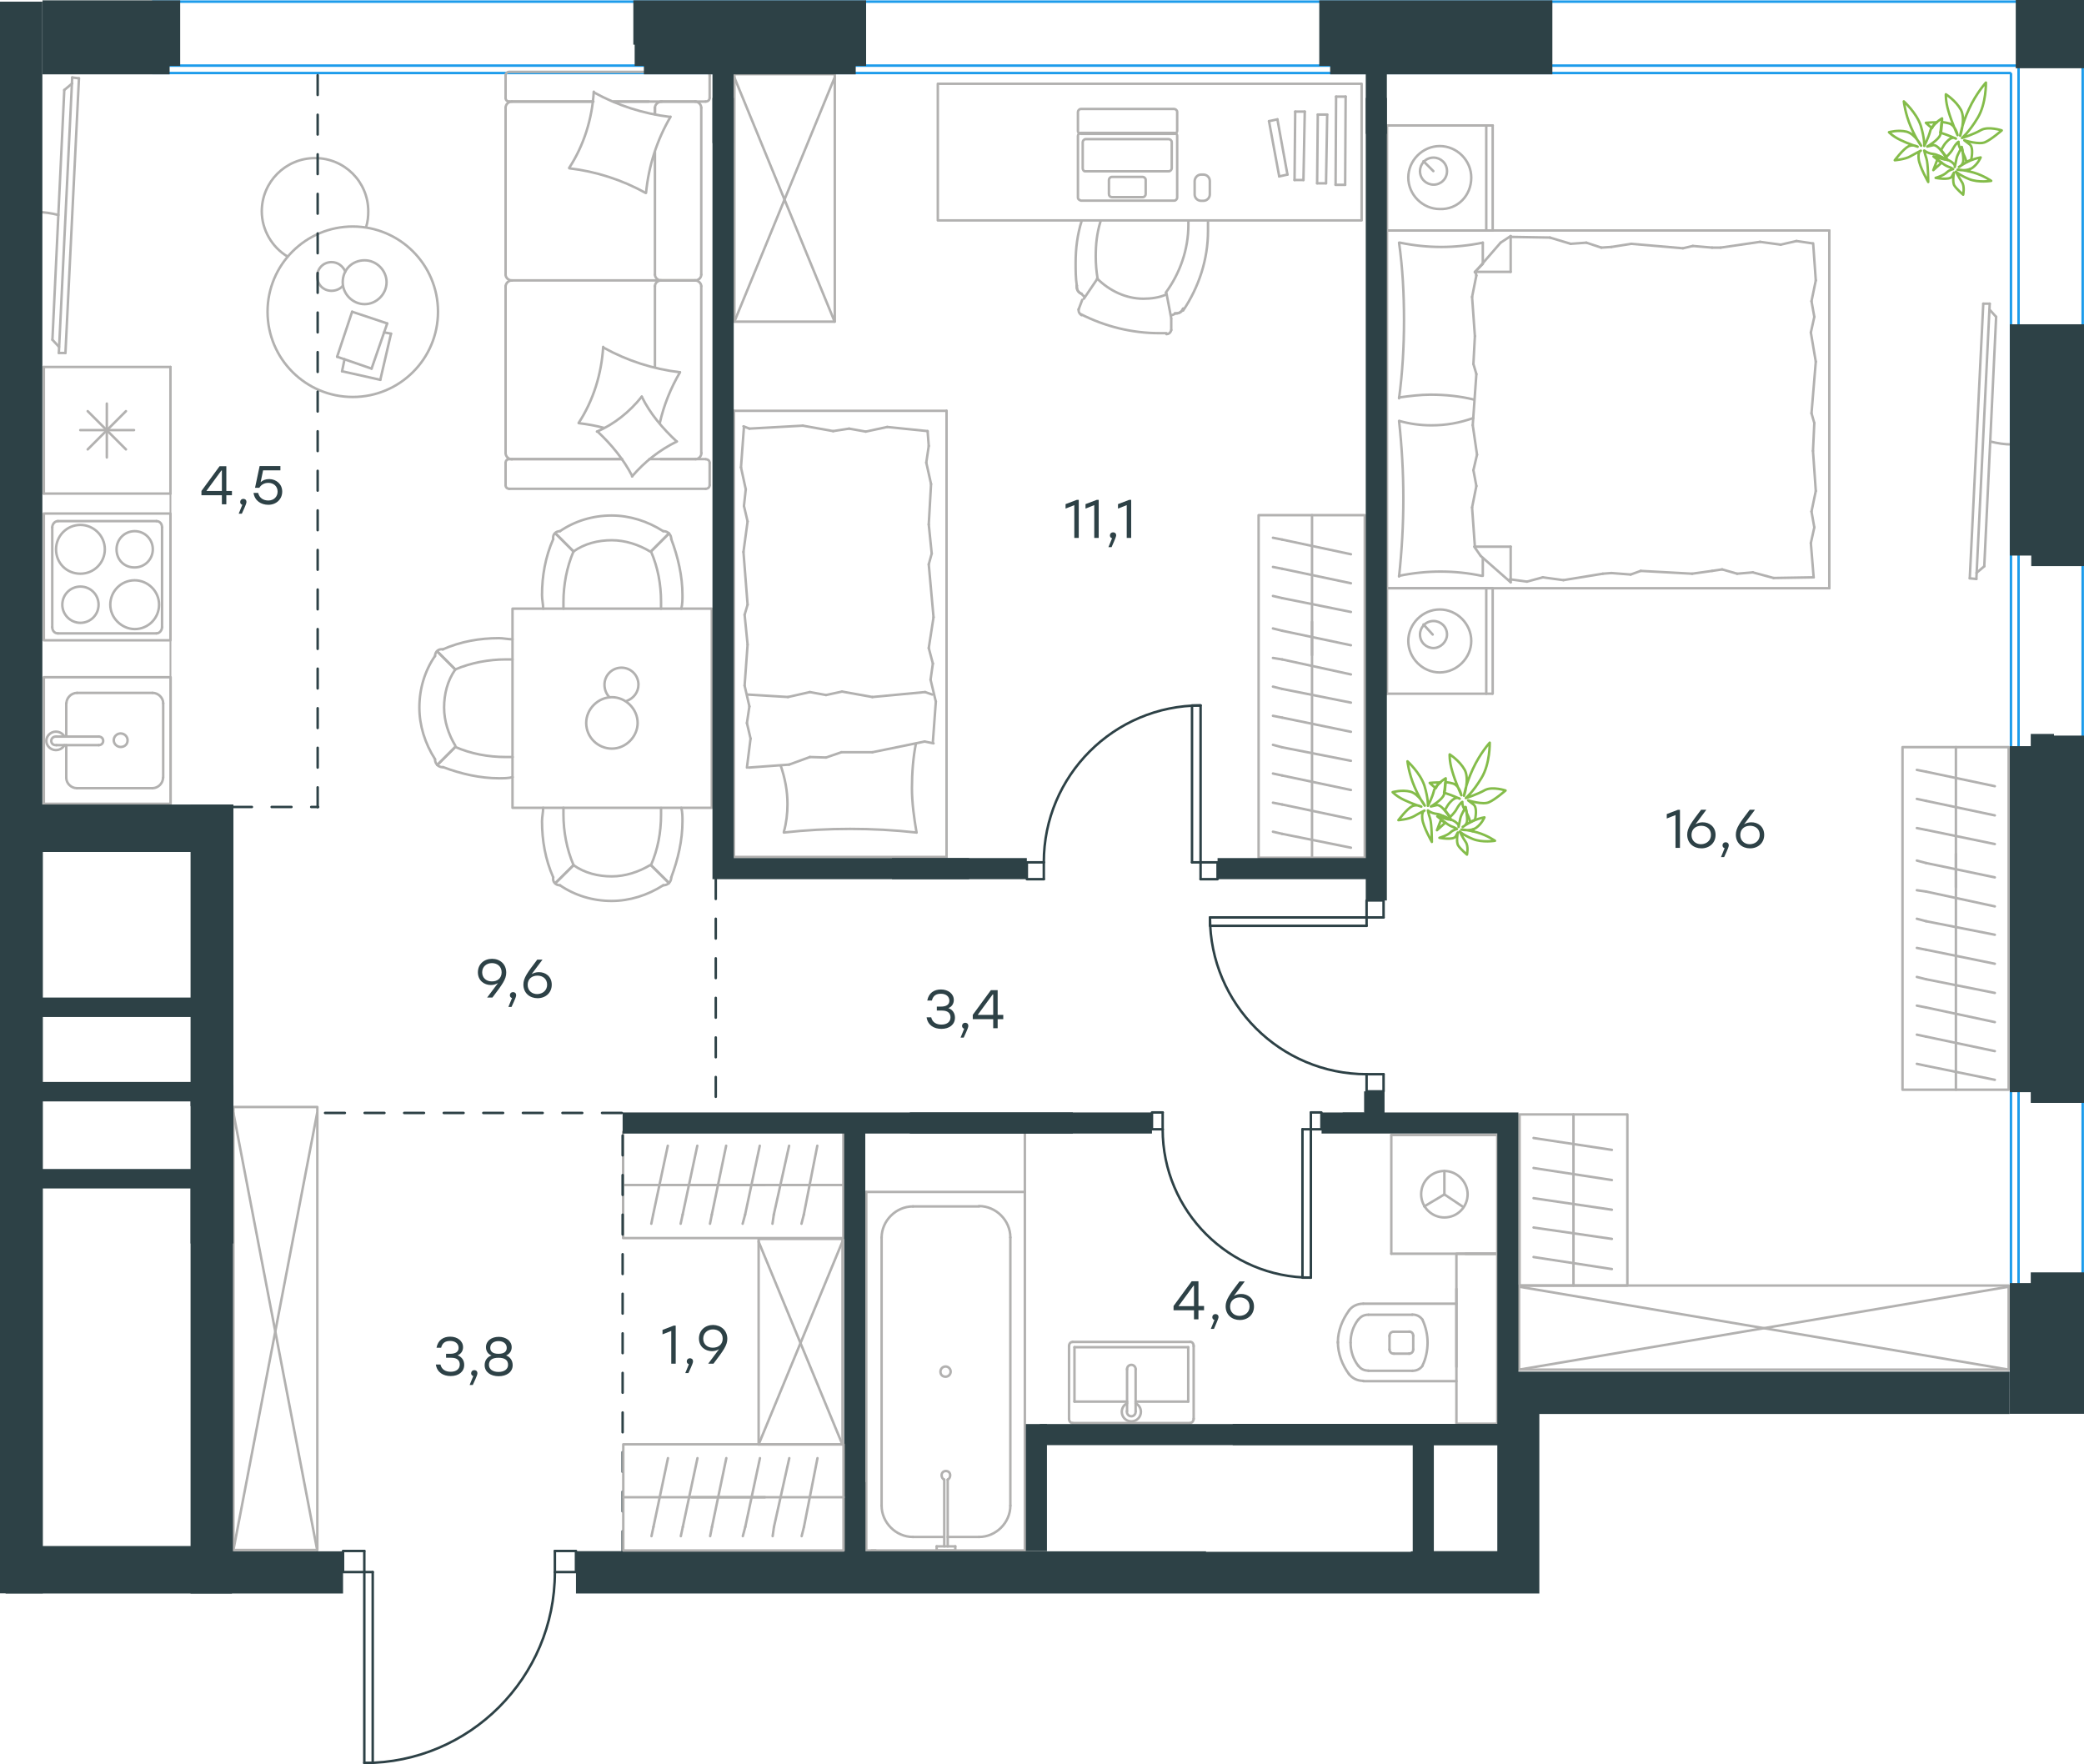 <?xml version="1.0" encoding="utf-8"?>
<!-- Generator: Adobe Illustrator 26.5.0, SVG Export Plug-In . SVG Version: 6.00 Build 0)  -->
<svg version="1.1" id="Слой_1" xmlns="http://www.w3.org/2000/svg" xmlns:xlink="http://www.w3.org/1999/xlink" x="0px" y="0px"
	 viewBox="0 0 1264.2 1070.1" style="enable-background:new 0 0 1264.2 1070.1;" xml:space="preserve">
<style type="text/css">
	.st0{fill:none;stroke:#B2B1B0;stroke-width:1.5;stroke-linecap:round;stroke-linejoin:round;stroke-miterlimit:22.926;}
	.st1{fill:none;stroke:#1D9CEB;stroke-width:1.5;stroke-linecap:round;stroke-linejoin:round;stroke-miterlimit:22.926;}
	.st2{fill:none;stroke:#B2B1B0;stroke-width:1.102;stroke-linecap:round;stroke-linejoin:round;stroke-miterlimit:22.926;}
	.st3{fill:none;stroke:#2D4146;stroke-width:1.5;stroke-linecap:round;stroke-linejoin:round;stroke-miterlimit:10;}
	
		.st4{fill:none;stroke:#2D4146;stroke-width:1.5;stroke-linecap:round;stroke-linejoin:round;stroke-miterlimit:10;stroke-dasharray:12;}
	.st5{fill:#2D4146;}
	.st6{fill:none;stroke:#84BC4A;stroke-width:1.5;stroke-linecap:round;stroke-linejoin:round;stroke-miterlimit:22.926;}
	.st7{enable-background:new    ;}
</style>
<g>
	<g>
		<line class="st0" x1="883.5" y1="829.1" x2="883.5" y2="781.8"/>
		<g>
			<line class="st0" x1="827" y1="837.8" x2="883.5" y2="837.8"/>
			<line class="st0" x1="856.8" y1="797.5" x2="830.1" y2="797.5"/>
			<line class="st0" x1="830.1" y1="831.5" x2="856.8" y2="831.5"/>
			<line class="st0" x1="855.2" y1="807.8" x2="845.5" y2="807.8"/>
			<line class="st0" x1="845.5" y1="821.1" x2="855.2" y2="821.1"/>
			<line class="st0" x1="857.3" y1="818.5" x2="857.3" y2="810.3"/>
			<line class="st0" x1="883.5" y1="790.8" x2="827" y2="790.8"/>
			<line class="st0" x1="842.9" y1="810.3" x2="842.9" y2="818.5"/>
			<path class="st0" d="M818.3,795c-4.1,5.7-6.7,12.3-6.7,19c0,0,0,0,0,0.5"/>
			<path class="st0" d="M857.3,810.3c0-1.5-1-2.6-2.6-2.6"/>
			<path class="st0" d="M862.9,800.5c-1.5-2.1-3.6-3.1-6.2-3.1"/>
			<path class="st0" d="M845.5,807.8c-1.5,0-2.6,1-2.6,2.6"/>
			<path class="st0" d="M823.9,800.5c-3.1,4.1-4.6,8.7-4.6,13.9"/>
			<path class="st0" d="M842.9,818.5c0,1.5,1,2.6,2.6,2.6"/>
			<path class="st0" d="M854.7,821.1c1.5,0,2.6-1,2.6-2.6"/>
			<path class="st0" d="M856.8,831.5c2.6,0,4.6-1,6.2-3.1"/>
			<path class="st0" d="M862.9,828.3c2.1-4.1,3.1-9.3,3.1-13.9c0-4.6-1-9.3-3.1-13.9"/>
			<path class="st0" d="M823.9,828.3c1.5,2.1,3.6,3.1,6.2,3.1"/>
			<path class="st0" d="M811.6,814L811.6,814c0,7.2,2.6,13.9,6.7,19.5"/>
			<path class="st0" d="M827,790.8c-3.6,0-6.7,1.5-8.7,4.1"/>
			<path class="st0" d="M818.3,833.5c2.1,2.6,5.1,4.1,8.7,4.1"/>
			<path class="st0" d="M819.3,814.5L819.3,814.5c0,5.1,1.5,9.8,4.6,13.9"/>
			<path class="st0" d="M830.1,797.5c-2.6,0-4.6,1-6.2,3.1"/>
		</g>
		<rect x="883.5" y="760.5" class="st0" width="24.8" height="103.1"/>
	</g>
	<g>
		<line class="st0" x1="908.3" y1="688.5" x2="844" y2="688.5"/>
		<g>
			<line class="st0" x1="844" y1="760.5" x2="844" y2="688.5"/>
			<line class="st0" x1="889" y1="760.5" x2="908.3" y2="760.5"/>
			<line class="st0" x1="844" y1="760.5" x2="908.3" y2="760.5"/>
			<line class="st0" x1="876.2" y1="724.5" x2="887.7" y2="732.2"/>
			<line class="st0" x1="876.2" y1="724.5" x2="876.2" y2="710.3"/>
			<line class="st0" x1="876.2" y1="724.5" x2="864" y2="731.8"/>
			<path class="st0" d="M876.2,710.3c-7.8,0-14.1,6.3-14.1,14.1s6.4,14.1,14.1,14.1c7.8,0,14.1-6.3,14.1-14.1
				C890.3,717,884,710.3,876.2,710.3z"/>
			<line class="st0" x1="908.3" y1="760.5" x2="908.3" y2="688.5"/>
		</g>
	</g>
	<g>
		<line class="st0" x1="720.8" y1="817.2" x2="720.8" y2="850.2"/>
		<line class="st0" x1="720.8" y1="850.2" x2="688.9" y2="850.2"/>
		<line class="st0" x1="683.7" y1="850.2" x2="651.8" y2="850.2"/>
		<line class="st0" x1="651.8" y1="817.2" x2="720.8" y2="817.2"/>
		<line class="st0" x1="651.8" y1="850.2" x2="651.8" y2="817.2"/>
		<line class="st0" x1="650.7" y1="863.2" x2="721.9" y2="863.2"/>
		<line class="st0" x1="648.5" y1="816.5" x2="648.5" y2="860.6"/>
		<line class="st0" x1="721.9" y1="814" x2="650.7" y2="814"/>
		<line class="st0" x1="724.1" y1="860.6" x2="724.1" y2="816.5"/>
		<path class="st0" d="M724.1,816.5c0-1.5-0.9-2.6-2.2-2.6"/>
		<path class="st0" d="M650.7,814c-1.3,0-2.2,1-2.2,2.6"/>
		<path class="st0" d="M648.5,860.6c0,1.5,0.9,2.6,2.2,2.6"/>
		<path class="st0" d="M721.9,863.2c0.9,0,2.2-1,2.2-2.6"/>
		<line class="st0" x1="683.7" y1="830.5" x2="683.7" y2="856"/>
		<line class="st0" x1="688.9" y1="856" x2="688.9" y2="830.5"/>
		<path class="st0" d="M683.7,830.5L683.7,830.5c0-1.5,1.2-2.6,2.6-2.6c1.5,0,2.6,1.2,2.6,2.6l0,0"/>
		<path class="st0" d="M688.9,851.2c2,1,3.2,3,3.2,5.2c0,3.2-2.6,5.8-5.8,5.8s-5.8-2.6-5.8-5.8c0-2.2,1.2-4.2,3.2-5.2"/>
		<path class="st0" d="M688.9,856c0,0.1,0,0.3,0,0.4c0,1.5-1.2,2.7-2.6,2.7c-1.5,0-2.7-1.2-2.7-2.7c0-0.1,0-0.3,0-0.4"/>
	</g>
</g>
<line class="st1" x1="92.6" y1="1" x2="1262.8" y2="1"/>
<line class="st1" x1="92.6" y1="39.8" x2="1223.9" y2="39.8"/>
<line class="st1" x1="92.6" y1="44.3" x2="1219.4" y2="44.3"/>
<line class="st1" x1="1263.4" y1="0.8" x2="1263.4" y2="842.1"/>
<line class="st1" x1="1219.9" y1="44.8" x2="1219.9" y2="842.1"/>
<line class="st1" x1="1224.5" y1="40.2" x2="1224.5" y2="842.1"/>
<g>
	<line class="st0" x1="841.4" y1="139.8" x2="841.4" y2="76.1"/>
	<line class="st0" x1="905.5" y1="76.1" x2="905.5" y2="139.8"/>
	<line class="st0" x1="905.5" y1="139.8" x2="841.4" y2="139.8"/>
	<line class="st0" x1="841.4" y1="76.1" x2="905.5" y2="76.1"/>
	<line class="st0" x1="869.5" y1="103.8" x2="863.5" y2="97.8"/>
	<line class="st0" x1="901.6" y1="76.1" x2="901.6" y2="139.8"/>
	<path class="st0" d="M892.5,107.7c0-10.4-8.7-19.1-19.1-19.1s-19.1,8.7-19.1,19.1s8.7,19.1,19.1,19.1
		C884.3,127.2,892.5,118.6,892.5,107.7z"/>
	<path class="st0" d="M877.8,103.8c0-4.8-3.9-8.2-8.2-8.2c-4.8,0-8.2,3.9-8.2,8.2c0,4.8,3.9,8.2,8.2,8.2
		C873.9,112.1,877.8,108.6,877.8,103.8z"/>
	<line class="st0" x1="841.4" y1="356.8" x2="841.4" y2="139.8"/>
	<line class="st0" x1="899.5" y1="338.4" x2="899.5" y2="349.3"/>
	<line class="st0" x1="894.7" y1="164.9" x2="916.4" y2="164.9"/>
	<line class="st0" x1="899.5" y1="160.1" x2="894.7" y2="164.9"/>
	<line class="st0" x1="1109.7" y1="356.8" x2="841.4" y2="356.8"/>
	<line class="st0" x1="916.4" y1="143.2" x2="916.4" y2="164.9"/>
	<line class="st0" x1="841.4" y1="139.8" x2="1109.7" y2="139.8"/>
	<line class="st0" x1="916.4" y1="353.2" x2="898.2" y2="337.2"/>
	<line class="st0" x1="898.2" y1="337.2" x2="894.3" y2="331.6"/>
	<line class="st0" x1="899.5" y1="147.2" x2="899.5" y2="159.8"/>
	<line class="st0" x1="894.7" y1="331.6" x2="916.4" y2="331.6"/>
	<line class="st0" x1="894.7" y1="165.2" x2="910.3" y2="147.2"/>
	<line class="st0" x1="910.3" y1="147.2" x2="916.4" y2="143.2"/>
	<line class="st0" x1="916.4" y1="353.2" x2="916.4" y2="331.6"/>
	<line class="st0" x1="1100.6" y1="256.6" x2="1099.8" y2="273.5"/>
	<line class="st0" x1="1098.5" y1="201.7" x2="1101.5" y2="219.4"/>
	<line class="st0" x1="1098.9" y1="182.7" x2="1100.6" y2="192.2"/>
	<line class="st0" x1="1100.6" y1="192.2" x2="1098.5" y2="201.7"/>
	<line class="st0" x1="1098.9" y1="250.7" x2="1100.6" y2="256.6"/>
	<line class="st0" x1="1101.5" y1="219.4" x2="1098.9" y2="250.7"/>
	<line class="st0" x1="1099.9" y1="147.6" x2="1101.5" y2="170.1"/>
	<line class="st0" x1="1101.5" y1="170.1" x2="1098.9" y2="182.7"/>
	<line class="st0" x1="1098.5" y1="329.4" x2="1100.2" y2="350.2"/>
	<line class="st0" x1="1098.9" y1="310.3" x2="1100.6" y2="319.9"/>
	<line class="st0" x1="1100.6" y1="319.9" x2="1098.5" y2="329.4"/>
	<line class="st0" x1="1099.8" y1="273.5" x2="1101.5" y2="297.8"/>
	<line class="st0" x1="1101.5" y1="297.8" x2="1098.9" y2="310.3"/>
	<line class="st0" x1="1109.7" y1="356.8" x2="1109.7" y2="139.8"/>
	<path class="st0" d="M848.7,255.3c1.7,15.6,2.6,31.2,2.6,47.2c0,15.6-0.9,31.6-2.6,47.2"/>
	<path class="st0" d="M893.7,253.6c-8.7,3-16.3,4.4-25.5,4.4c-6.5,0-13-0.9-19.1-2.6"/>
	<path class="st0" d="M848.7,349.3c8.2-1.7,16.9-2.6,25.1-2.6c8.7,0,16.9,0.9,25.1,2.6"/>
	<path class="st0" d="M848.7,241.1c6.5-0.9,13-1.7,19.1-1.7c9.1,0,17.8,0.9,26.4,3"/>
	<line class="st0" x1="971.4" y1="150.2" x2="977.5" y2="149.8"/>
	<line class="st0" x1="952.8" y1="147.9" x2="962.3" y2="147.2"/>
	<line class="st0" x1="962.3" y1="147.2" x2="971.4" y2="150.2"/>
	<line class="st0" x1="916.4" y1="143.7" x2="940.2" y2="144.1"/>
	<line class="st0" x1="940.2" y1="144.1" x2="952.8" y2="147.9"/>
	<line class="st0" x1="1026.9" y1="149.2" x2="1038.6" y2="150.2"/>
	<line class="st0" x1="977.5" y1="149.8" x2="989.6" y2="147.9"/>
	<line class="st0" x1="1020.9" y1="150.6" x2="1026.9" y2="149.2"/>
	<line class="st0" x1="989.6" y1="147.9" x2="1020.9" y2="150.6"/>
	<line class="st0" x1="1038.6" y1="150.2" x2="1043.8" y2="150.2"/>
	<line class="st0" x1="1080.2" y1="148.4" x2="1089.8" y2="146.2"/>
	<line class="st0" x1="1089.8" y1="146.2" x2="1099.3" y2="147.6"/>
	<line class="st0" x1="1043.8" y1="150.2" x2="1067.7" y2="146.7"/>
	<line class="st0" x1="1067.7" y1="146.7" x2="1080.2" y2="148.4"/>
	<line class="st0" x1="1044.7" y1="345.4" x2="1038.6" y2="346.3"/>
	<line class="st0" x1="1063.3" y1="347.2" x2="1053.8" y2="348"/>
	<line class="st0" x1="1053.8" y1="348" x2="1044.7" y2="345.4"/>
	<line class="st0" x1="1100.2" y1="350.2" x2="1075.9" y2="350.6"/>
	<line class="st0" x1="1075.9" y1="350.6" x2="1063.3" y2="347.2"/>
	<line class="st0" x1="989.2" y1="348.5" x2="977.5" y2="347.6"/>
	<line class="st0" x1="1038.6" y1="346.3" x2="1026.5" y2="348"/>
	<line class="st0" x1="995.3" y1="346.3" x2="989.2" y2="348.5"/>
	<line class="st0" x1="1026.5" y1="348" x2="995.3" y2="346.3"/>
	<line class="st0" x1="977.5" y1="347.6" x2="972.3" y2="348"/>
	<line class="st0" x1="916.8" y1="351.5" x2="915.9" y2="351.5"/>
	<line class="st0" x1="935.9" y1="350.2" x2="926.3" y2="352.8"/>
	<line class="st0" x1="926.3" y1="352.8" x2="916.8" y2="351.5"/>
	<line class="st0" x1="972.3" y1="348" x2="948.4" y2="351.9"/>
	<line class="st0" x1="948.4" y1="351.9" x2="935.9" y2="350.2"/>
	<path class="st0" d="M848.7,147.2c2.2,15.6,3,31.2,3,47.2c0,15.6-0.9,31.6-3,47.2"/>
	<path class="st0" d="M899.5,147.2c-8.2,1.7-16.9,2.6-25.1,2.6c-8.7,0-16.9-0.9-25.1-2.6"/>
	<line class="st0" x1="893.8" y1="220.8" x2="894.7" y2="203.9"/>
	<line class="st0" x1="896" y1="275.8" x2="893.4" y2="257.9"/>
	<line class="st0" x1="895.6" y1="294.8" x2="893.8" y2="285.2"/>
	<line class="st0" x1="893.8" y1="285.2" x2="896" y2="275.8"/>
	<line class="st0" x1="895.6" y1="226.9" x2="893.8" y2="220.8"/>
	<line class="st0" x1="893.4" y1="257.9" x2="895.6" y2="226.9"/>
	<line class="st0" x1="894.7" y1="331.6" x2="893" y2="307.8"/>
	<line class="st0" x1="893" y1="307.8" x2="895.6" y2="294.8"/>
	<line class="st0" x1="895.6" y1="167.1" x2="895.1" y2="164.9"/>
	<line class="st0" x1="894.7" y1="203.9" x2="893" y2="180.1"/>
	<line class="st0" x1="893" y1="180.1" x2="895.6" y2="167.1"/>
	<line class="st0" x1="841.4" y1="420.8" x2="841.4" y2="356.8"/>
	<line class="st0" x1="905.5" y1="356.8" x2="905.5" y2="420.8"/>
	<line class="st0" x1="905.1" y1="420.8" x2="841.4" y2="420.8"/>
	<line class="st0" x1="841.4" y1="356.8" x2="905.1" y2="356.8"/>
	<line class="st0" x1="869.1" y1="384.9" x2="863.5" y2="378.8"/>
	<line class="st0" x1="901.6" y1="356.8" x2="901.6" y2="420.8"/>
	<path class="st0" d="M892.5,388.8c0-10.4-8.7-19.1-19.1-19.1s-19.1,8.7-19.1,19.1s8.7,19.1,19.1,19.1
		C883.8,407.8,892.5,399.1,892.5,388.8z"/>
	<path class="st0" d="M877.8,384.9c0-4.8-3.9-8.2-8.2-8.2c-4.8,0-8.2,3.9-8.2,8.2c0,4.8,3.9,8.2,8.2,8.2
		C873.9,393.1,877.8,389.2,877.8,384.9z"/>
</g>
<g>
	<line class="st0" x1="529.2" y1="422.8" x2="510.8" y2="419.5"/>
	<line class="st0" x1="501.1" y1="421.6" x2="491.3" y2="419.8"/>
	<line class="st0" x1="510.8" y1="419.5" x2="501.1" y2="421.6"/>
	<line class="st0" x1="565.5" y1="421.3" x2="561.2" y2="419.8"/>
	<line class="st0" x1="561.2" y1="419.8" x2="529.2" y2="422.8"/>
	<line class="st0" x1="478" y1="422.8" x2="453.5" y2="421.3"/>
	<line class="st0" x1="491.3" y1="419.8" x2="478" y2="422.8"/>
	<line class="st0" x1="453.5" y1="391" x2="451.7" y2="372.9"/>
	<line class="st0" x1="451" y1="334.8" x2="453.5" y2="316.3"/>
	<line class="st0" x1="451.3" y1="306.9" x2="452.4" y2="296.8"/>
	<line class="st0" x1="453.5" y1="316.3" x2="451.3" y2="306.9"/>
	<line class="st0" x1="451.7" y1="372.9" x2="453.5" y2="366.8"/>
	<line class="st0" x1="453.5" y1="366.8" x2="451" y2="334.8"/>
	<line class="st0" x1="449.5" y1="283.5" x2="451.3" y2="259"/>
	<line class="st0" x1="452.4" y1="296.8" x2="449.5" y2="283.5"/>
	<line class="st0" x1="453.1" y1="438.6" x2="454.6" y2="428.5"/>
	<line class="st0" x1="451.7" y1="415.9" x2="453.5" y2="391"/>
	<line class="st0" x1="454.6" y1="428.5" x2="451.7" y2="415.9"/>
	<line class="st0" x1="563.4" y1="318.1" x2="565.2" y2="335.8"/>
	<line class="st0" x1="566.3" y1="374.4" x2="563.4" y2="393.1"/>
	<line class="st0" x1="565.9" y1="402.5" x2="564.5" y2="412.3"/>
	<line class="st0" x1="563.4" y1="393.1" x2="565.9" y2="402.5"/>
	<line class="st0" x1="565.2" y1="335.8" x2="563.4" y2="342.3"/>
	<line class="st0" x1="563.4" y1="342.3" x2="566.3" y2="374.4"/>
	<line class="st0" x1="567.7" y1="425.6" x2="565.9" y2="450.1"/>
	<line class="st0" x1="564.5" y1="412.3" x2="567.7" y2="425.6"/>
	<line class="st0" x1="563.4" y1="270.5" x2="561.9" y2="280.6"/>
	<line class="st0" x1="562.7" y1="261.5" x2="563.4" y2="270.5"/>
	<line class="st0" x1="564.8" y1="293.6" x2="563.4" y2="318.1"/>
	<line class="st0" x1="561.9" y1="280.6" x2="564.8" y2="293.6"/>
	<line class="st0" x1="445.2" y1="249.2" x2="574.2" y2="249.2"/>
	<polyline class="st0" points="445.2,249.2 445.2,519.8 574.2,519.8 574.2,249.2 	"/>
	<line class="st0" x1="487" y1="258.2" x2="505.4" y2="261.5"/>
	<line class="st0" x1="515.1" y1="260" x2="525.2" y2="261.8"/>
	<line class="st0" x1="505.4" y1="261.5" x2="515.1" y2="260"/>
	<line class="st0" x1="451" y1="258.6" x2="454.6" y2="260"/>
	<line class="st0" x1="454.6" y1="260" x2="487" y2="258.2"/>
	<line class="st0" x1="538.2" y1="259" x2="562.7" y2="261.5"/>
	<line class="st0" x1="525.2" y1="261.8" x2="538.2" y2="259"/>
	<line class="st0" x1="453.1" y1="465.6" x2="455.3" y2="448"/>
	<line class="st0" x1="455.3" y1="448" x2="453.1" y2="438.6"/>
	<line class="st0" x1="529.2" y1="456.3" x2="510.4" y2="456.3"/>
	<line class="st0" x1="501.1" y1="459.5" x2="491.3" y2="459.2"/>
	<line class="st0" x1="510.4" y1="456.3" x2="501.1" y2="459.5"/>
	<line class="st0" x1="566.3" y1="450.9" x2="560.9" y2="449.8"/>
	<line class="st0" x1="560.9" y1="449.8" x2="529.2" y2="456.3"/>
	<line class="st0" x1="478.7" y1="463.8" x2="454.2" y2="465.6"/>
	<line class="st0" x1="491.3" y1="459.2" x2="478.7" y2="463.8"/>
	<line class="st0" x1="574.2" y1="455.9" x2="574.2" y2="519.8"/>
	<path class="st0" d="M475.5,505c13.3-1.5,26.6-2.2,40.2-2.2c13.3,0,26.9,0.7,40.2,2.2"/>
	<path class="st0" d="M473.6,464.4c2.6,7.7,4.1,15.3,4.1,23.4c0,5.7-0.7,11.5-2.2,16.8"/>
	<path class="st0" d="M556,505c-1.5-8.8-2.8-18.1-2.8-26.9c0-9.3,0.8-19.2,2.4-26.9"/>
</g>
<g>
	<line class="st0" x1="397.3" y1="92.2" x2="397.3" y2="166.6"/>
	<line class="st0" x1="306.7" y1="294.3" x2="306.7" y2="280.8"/>
	<line class="st0" x1="306.7" y1="274.8" x2="306.7" y2="173.6"/>
	<line class="st0" x1="372.2" y1="61.6" x2="393.5" y2="61.6"/>
	<line class="st0" x1="310.5" y1="61.6" x2="359.9" y2="61.6"/>
	<line class="st0" x1="310.5" y1="278.5" x2="377.3" y2="278.5"/>
	<line class="st0" x1="400.7" y1="170.1" x2="422" y2="170.1"/>
	<line class="st0" x1="397.3" y1="173.6" x2="397.3" y2="222.8"/>
	<line class="st0" x1="430.5" y1="45.8" x2="430.5" y2="59.4"/>
	<line class="st0" x1="422" y1="170.1" x2="400.7" y2="170.1"/>
	<line class="st0" x1="425.4" y1="274.8" x2="425.4" y2="173.6"/>
	<line class="st0" x1="377.3" y1="278.5" x2="308.9" y2="278.5"/>
	<line class="st0" x1="306.7" y1="166.6" x2="306.7" y2="65.4"/>
	<line class="st0" x1="306.7" y1="59.4" x2="306.7" y2="45.8"/>
	<line class="st0" x1="397.3" y1="65.4" x2="397.3" y2="69.2"/>
	<line class="st0" x1="428" y1="61.6" x2="372.2" y2="61.6"/>
	<line class="st0" x1="397.3" y1="65.4" x2="397.3" y2="69.2"/>
	<line class="st0" x1="422" y1="61.6" x2="400.7" y2="61.6"/>
	<line class="st0" x1="422" y1="170.1" x2="400.7" y2="170.1"/>
	<line class="st0" x1="425.4" y1="166.6" x2="425.4" y2="65.4"/>
	<line class="st0" x1="359.9" y1="61.6" x2="308.9" y2="61.6"/>
	<line class="st0" x1="428" y1="296.5" x2="308.9" y2="296.5"/>
	<line class="st0" x1="430.5" y1="280.8" x2="430.5" y2="294.3"/>
	<line class="st0" x1="393.9" y1="278.5" x2="428" y2="278.5"/>
	<line class="st0" x1="400.7" y1="170.1" x2="310.5" y2="170.1"/>
	<line class="st0" x1="400.7" y1="278.5" x2="422" y2="278.5"/>
	<path class="st0" d="M428,61.6c1.8,0,2.5-1.3,2.5-2.2"/>
	<path class="st0" d="M308.9,278.5c-1.6,0-2.2,1.3-2.2,2.2"/>
	<path class="st0" d="M430.5,280.8c0-1.6-1.3-2.2-2.2-2.2"/>
	<path class="st0" d="M397.3,166.6c0,1.7,1.6,3.5,3.8,3.5"/>
	<path class="st0" d="M422,278.5c1.7,0,3.5-1.6,3.5-3.8"/>
	<path class="st0" d="M425.4,65.4c0-1.9-1.6-3.8-3.8-3.8"/>
	<path class="st0" d="M306.7,166.6c0,1.7,1.6,3.5,3.8,3.5"/>
	<path class="st0" d="M421.6,170.1c1.9,0,3.8-1.4,3.8-3.5"/>
	<path class="st0" d="M310.5,170.1c-1.9,0-3.8,1.6-3.8,3.8"/>
	<path class="st0" d="M430.5,45.8c0-1.6-1.3-2.2-2.2-2.2H308.9c-1.6,0-2.2,1.3-2.2,2.2"/>
	<path class="st0" d="M425.4,173.6c0-1.7-1.6-3.5-3.8-3.5"/>
	<path class="st0" d="M306.7,294.3c0,1.6,1.3,2.2,2.2,2.2"/>
	<path class="st0" d="M310.5,61.6c-1.9,0-3.8,1.6-3.8,3.8"/>
	<path class="st0" d="M306.7,59.4c0,1.6,1.3,2.2,2.2,2.2"/>
	<path class="st0" d="M306.7,274.8c0,1.9,1.6,3.8,3.8,3.8"/>
	<path class="st0" d="M401.5,61.6c-2.1,0-4.2,1.6-4.2,3.8"/>
	<path class="st0" d="M401.1,170.1c-1.9,0-3.8,1.4-3.8,3.5"/>
	<path class="st0" d="M428,296.5c1.8,0,2.5-1.3,2.5-2.2"/>
	<path class="st0" d="M391.6,117c-14.2-7.9-30.1-13-46.2-14.9"/>
	<path class="st0" d="M383.6,288.9c-5.4-10.4-12.7-19.3-21.2-27.2"/>
	<path class="st0" d="M362.1,261.8c10.4-4.4,19.9-12,27.2-21.2"/>
	<path class="st0" d="M345.3,101.8c8.9-13.6,13.9-29.7,14.9-46.2"/>
	<path class="st0" d="M366.2,210.9c14.2,7.9,30.1,13,46.2,14.9"/>
	<path class="st0" d="M412.5,225.8c-5.7,9.8-9.8,19.9-12.3,31"/>
	<path class="st0" d="M351,256.6c8.9-13.6,13.9-29.7,14.9-46.2"/>
	<path class="st0" d="M360.2,56c14.2,7.9,30.1,13,46.2,14.9"/>
	<path class="st0" d="M406.8,70.8c-8.2,13.9-13.3,29.7-14.9,46.2"/>
	<path class="st0" d="M389.3,240.6c5.1,10.4,12.7,19.3,21.2,27.2"/>
	<path class="st0" d="M366.2,259.5c-4.7-1.3-10.1-2.2-14.9-2.8"/>
	<path class="st0" d="M410.6,267.8c-10.4,5.1-19.6,12.3-27.2,21.2"/>
</g>
<g>
	<line class="st0" x1="572" y1="932.3" x2="553.8" y2="932.3"/>
	<line class="st0" x1="593.9" y1="932.3" x2="574.9" y2="932.3"/>
	<line class="st0" x1="534.8" y1="913.3" x2="534.8" y2="750.6"/>
	<line class="st0" x1="553.8" y1="731.8" x2="593.9" y2="731.8"/>
	<line class="st0" x1="621.7" y1="723" x2="621.7" y2="940.5"/>
	<line class="st0" x1="525.5" y1="723" x2="621.7" y2="723"/>
	<line class="st0" x1="612.9" y1="750.6" x2="612.9" y2="913.3"/>
	<line class="st0" x1="525.5" y1="940.5" x2="525.5" y2="723"/>
	<line class="st0" x1="621.7" y1="940.5" x2="525.5" y2="940.5"/>
	<path class="st0" d="M553.8,731.8c-10.3,0-19,8.7-19,19"/>
	<path class="st0" d="M593.9,932.3c10.3,0,19-8.7,19-19"/>
	<path class="st0" d="M612.9,750.6c0-10.3-8.7-19-19-19"/>
	<path class="st0" d="M534.8,913.3c0,10.3,8.7,19,19,19"/>
	<line class="st0" x1="531.2" y1="940.5" x2="528.6" y2="940.5"/>
	<line class="st0" x1="572.8" y1="938" x2="572.8" y2="897.5"/>
	<line class="st0" x1="574.9" y1="897.5" x2="574.9" y2="938"/>
	<line class="st0" x1="579.5" y1="940.5" x2="568.2" y2="940.5"/>
	<line class="st0" x1="568.2" y1="940.5" x2="568.2" y2="938"/>
	<line class="st0" x1="568.2" y1="938" x2="579.5" y2="938"/>
	<line class="st0" x1="579.5" y1="938" x2="579.5" y2="940.5"/>
	<path class="st0" d="M574.9,897.5c1-0.5,1.5-1.5,1.5-2.6c0-1.5-1-2.6-2.6-2.6c-1.5,0-2.6,1-2.6,2.6c0,1,0.5,2.1,1.5,2.6"/>
	<path class="st0" d="M573.6,835.1c1.7,0,3.1-1.4,3.1-3.1s-1.4-3.1-3.1-3.1s-3.1,1.4-3.1,3.1C570.5,834,571.9,835.1,573.6,835.1z"/>
</g>
<line class="st0" x1="621.7" y1="723" x2="621.7" y2="687.8"/>
<g>
	<rect x="141.6" y="671.5" class="st0" width="50.9" height="268.7"/>
	<line class="st0" x1="141.6" y1="940.2" x2="192.4" y2="675.1"/>
	<line class="st0" x1="141.6" y1="675.1" x2="192.4" y2="940.2"/>
</g>
<g>
	<line class="st0" x1="378.2" y1="718.8" x2="463.9" y2="718.8"/>
	<line class="st0" x1="430.7" y1="742.3" x2="431.8" y2="736.8"/>
	<line class="st0" x1="431.8" y1="736.8" x2="440.5" y2="695"/>
	<line class="st0" x1="412.9" y1="742.3" x2="414.1" y2="736.8"/>
	<line class="st0" x1="414.1" y1="736.8" x2="423" y2="695"/>
	<line class="st0" x1="395.1" y1="742.3" x2="396.2" y2="736.8"/>
	<line class="st0" x1="396.2" y1="736.8" x2="405.1" y2="695"/>
	<rect x="378" y="686.6" class="st0" width="133.6" height="64.4"/>
	<line class="st0" x1="419.6" y1="718.8" x2="511.5" y2="718.8"/>
	<line class="st0" x1="486.2" y1="742.3" x2="487.6" y2="736.8"/>
	<line class="st0" x1="487.6" y1="736.8" x2="495.8" y2="695"/>
	<line class="st0" x1="468.6" y1="742.3" x2="469.4" y2="736.8"/>
	<line class="st0" x1="469.4" y1="736.8" x2="478.7" y2="695"/>
	<line class="st0" x1="452" y1="736.8" x2="460.9" y2="695"/>
	<line class="st0" x1="450.5" y1="742.3" x2="452" y2="736.8"/>
</g>
<g>
	<rect x="460.2" y="751.5" class="st0" width="50.9" height="124.7"/>
	<line class="st0" x1="460.2" y1="876.2" x2="511" y2="753.2"/>
	<line class="st0" x1="460.2" y1="753.2" x2="511" y2="876.2"/>
</g>
<g>
	<rect x="921.5" y="779.8" class="st0" width="297" height="51"/>
	<line class="st0" x1="921.5" y1="830.8" x2="1218.5" y2="780.5"/>
	<line class="st0" x1="921.5" y1="780.5" x2="1218.5" y2="830.8"/>
</g>
<g>
	<rect x="921.8" y="676" class="st0" width="65.4" height="103.8"/>
	<line class="st0" x1="954.5" y1="779.8" x2="954.5" y2="676"/>
	<line class="st0" x1="977.8" y1="697.5" x2="930.3" y2="690.3"/>
	<line class="st0" x1="977.8" y1="715.8" x2="930.3" y2="708.5"/>
	<line class="st0" x1="977.8" y1="733.8" x2="930.3" y2="726.8"/>
	<line class="st0" x1="977.8" y1="751.5" x2="930.3" y2="744.6"/>
	<line class="st0" x1="977.8" y1="769.8" x2="930.3" y2="762.5"/>
</g>
<g>
	<line class="st0" x1="1186.5" y1="453.2" x2="1186.5" y2="538.2"/>
	<line class="st0" x1="1162.8" y1="502.3" x2="1168.4" y2="503.4"/>
	<line class="st0" x1="1168.4" y1="503.4" x2="1210.1" y2="512"/>
	<line class="st0" x1="1162.8" y1="484.6" x2="1168.4" y2="485.8"/>
	<line class="st0" x1="1168.4" y1="485.8" x2="1210.1" y2="494.6"/>
	<line class="st0" x1="1162.8" y1="467" x2="1168.4" y2="468.1"/>
	<line class="st0" x1="1168.4" y1="468.1" x2="1210.1" y2="476.9"/>
	<rect x="1154.1" y="453.2" class="st0" width="64.4" height="207.8"/>
	<line class="st0" x1="1186.5" y1="518" x2="1186.5" y2="661"/>
	<line class="st0" x1="1162.8" y1="645.3" x2="1168.4" y2="646.5"/>
	<line class="st0" x1="1168.4" y1="646.5" x2="1210.1" y2="655"/>
	<line class="st0" x1="1162.8" y1="627.6" x2="1168.4" y2="628.8"/>
	<line class="st0" x1="1168.4" y1="628.8" x2="1210.1" y2="637.6"/>
	<line class="st0" x1="1162.8" y1="610" x2="1168.4" y2="611.1"/>
	<line class="st0" x1="1168.4" y1="611.1" x2="1210.1" y2="620"/>
	<line class="st0" x1="1162.8" y1="592.6" x2="1168.4" y2="594"/>
	<line class="st0" x1="1168.4" y1="594" x2="1210.1" y2="602.3"/>
	<line class="st0" x1="1162.8" y1="575" x2="1168.4" y2="576.1"/>
	<line class="st0" x1="1168.4" y1="576.1" x2="1210.1" y2="584.6"/>
	<line class="st0" x1="1162.8" y1="557.3" x2="1168.4" y2="558.8"/>
	<line class="st0" x1="1168.4" y1="558.8" x2="1210.1" y2="567"/>
	<line class="st0" x1="1162.8" y1="540" x2="1168.4" y2="540.8"/>
	<line class="st0" x1="1168.4" y1="540.8" x2="1210.1" y2="549.8"/>
	<line class="st0" x1="1168.4" y1="523.5" x2="1210.1" y2="532.2"/>
	<line class="st0" x1="1162.8" y1="522" x2="1168.4" y2="523.5"/>
</g>
<g>
	<path class="st0" d="M1207.3,267.8c4.4,1.1,8.8,1.8,13.2,1.8"/>
	<line class="st0" x1="1198.9" y1="351.2" x2="1207" y2="184.2"/>
	<line class="st0" x1="1203.1" y1="184.2" x2="1194.9" y2="350.8"/>
	<line class="st0" x1="1194.9" y1="350.8" x2="1198.9" y2="351.2"/>
	<line class="st0" x1="1210.9" y1="192.2" x2="1203.7" y2="343.5"/>
	<line class="st0" x1="1207" y1="187.9" x2="1210.9" y2="192.2"/>
	<line class="st0" x1="1203.7" y1="343.5" x2="1199" y2="347.5"/>
	<line class="st0" x1="1203.1" y1="184.2" x2="1207" y2="184.2"/>
</g>
<g>
	<rect x="568.9" y="50.8" class="st0" width="257.1" height="82.9"/>
	<line class="st0" x1="710.5" y1="200.2" x2="710.5" y2="193.4"/>
	<line class="st0" x1="656.5" y1="181.9" x2="654.3" y2="187.7"/>
	<line class="st0" x1="665.8" y1="168.9" x2="657.5" y2="181.2"/>
	<line class="st0" x1="707.6" y1="177.9" x2="710.5" y2="193.1"/>
	<path class="st0" d="M665.8,168.9c-0.7-4.3-1.1-8.7-1.1-13.3c0-7.6,0.7-14.1,2.9-21.3"/>
	<path class="st0" d="M732.8,134.7v5.4c0,17-5.4,33.9-15.1,48.3"/>
	<path class="st0" d="M720.9,134.2v2.2c0,14.8-5,29.2-13.7,41.1"/>
	<path class="st0" d="M707.3,178.7c-4,1.8-9,2.5-13.7,2.5c-10.4,0-20.5-4.7-28.1-12.3"/>
	<path class="st0" d="M653.2,173.2c-0.7-4.7-0.7-9-0.7-13.7c0-9,1.1-17.3,3.6-25.3"/>
	<path class="st0" d="M712.3,190.6c-0.7,0.4-1.1,0.4-1.8,0.7"/>
	<path class="st0" d="M707.6,202.1h-4.3c-16.6,0-32.8-4-47.6-11.5"/>
	<path class="st0" d="M656.1,191.2c-1.1-0.7-1.8-1.8-1.8-2.9v-0.7"/>
	<path class="st0" d="M710.5,200.2c-0.4,1.8-1.8,2.5-2.9,2.5"/>
	<path class="st0" d="M657.9,180.1c-0.7-0.7-1.1-1.1-1.8-1.8"/>
	<path class="st0" d="M717.7,187.2c-0.7,1.8-2.2,2.9-4.3,2.9h-0.7"/>
	<path class="st0" d="M656.1,178.2c-1.8-0.7-2.9-2.2-2.9-4.3v-0.7"/>
	<path class="st0" d="M656.1,178.2c-1.8-0.7-2.9-2.2-2.9-4.3v-0.7"/>
	<path class="st0" d="M717.7,187.2c-0.7,1.8-2.2,2.9-4.3,2.9h-0.7"/>
	<path class="st0" d="M653.9,79.5V67.9c0-0.7,0.7-1.8,1.8-1.8h56.6c0.7,0,1.8,0.7,1.8,1.8v11.5c0,0.7-0.7,1.8-1.8,1.8h-56.6
		C654.3,80.9,653.9,80.2,653.9,79.5z"/>
	<path class="st0" d="M656.8,102.2v-16c0-0.7,0.7-1.8,1.8-1.8H709c0.7,0,1.8,0.7,1.8,1.8v15.9c0,0.7-0.7,1.8-1.8,1.8h-50.8
		C657.5,104,656.8,102.9,656.8,102.2z"/>
	<path class="st0" d="M672.7,117.7v-8.6c0-0.7,0.7-1.8,1.8-1.8h18.7c0.7,0,1.8,0.7,1.8,1.8v8.7c0,0.7-0.7,1.8-1.8,1.8h-18.7
		C673.4,119.5,672.7,118.8,672.7,117.7z"/>
	<path class="st0" d="M653.9,119.9V82.4c0-0.7,0.7-1.8,1.8-1.8h56.6c0.7,0,1.8,0.7,1.8,1.8v37.5c0,0.7-0.7,1.8-1.8,1.8h-56.6
		C654.3,121.2,653.9,120.6,653.9,119.9z"/>
	<line class="st0" x1="776" y1="107" x2="769.8" y2="73.5"/>
	<line class="st0" x1="785.7" y1="67.7" x2="791.5" y2="67.7"/>
	<line class="st0" x1="791.5" y1="67.7" x2="790.7" y2="109.2"/>
	<line class="st0" x1="785.3" y1="109.2" x2="785.7" y2="67.7"/>
	<line class="st0" x1="781" y1="105.9" x2="776" y2="107"/>
	<line class="st0" x1="790.7" y1="109.2" x2="785.3" y2="109.2"/>
	<line class="st0" x1="774.9" y1="72.4" x2="781" y2="105.9"/>
	<line class="st0" x1="769.8" y1="73.5" x2="774.9" y2="72.4"/>
	<line class="st0" x1="799.4" y1="69.5" x2="805.1" y2="69.5"/>
	<line class="st0" x1="805.1" y1="69.5" x2="804.4" y2="111.2"/>
	<line class="st0" x1="799" y1="111.2" x2="799.4" y2="69.5"/>
	<line class="st0" x1="804.4" y1="111.2" x2="799" y2="111.2"/>
	<line class="st0" x1="810.5" y1="58.6" x2="816.3" y2="58.6"/>
	<line class="st0" x1="816.3" y1="58.6" x2="816" y2="112.1"/>
	<line class="st0" x1="810.2" y1="112.1" x2="810.5" y2="58.6"/>
	<line class="st0" x1="816" y1="112.1" x2="810.2" y2="112.1"/>
	<path class="st0" d="M728.6,105.9h1.4c2.1,0,3.9,1.7,3.9,3.9v8.1c0,2.1-1.7,3.9-3.9,3.9h-1.4c-2.1,0-3.9-1.7-3.9-3.9v-8.1
		C724.8,107.7,726.5,105.9,728.6,105.9z"/>
</g>
<g>
	<line class="st0" x1="795.9" y1="312.5" x2="795.9" y2="397.4"/>
	<line class="st0" x1="772.2" y1="361.5" x2="777.8" y2="362.8"/>
	<line class="st0" x1="777.8" y1="362.8" x2="819.5" y2="371.2"/>
	<line class="st0" x1="772.2" y1="343.9" x2="777.8" y2="345"/>
	<line class="st0" x1="777.8" y1="345" x2="819.5" y2="353.8"/>
	<line class="st0" x1="772.2" y1="326.2" x2="777.8" y2="327.3"/>
	<line class="st0" x1="777.8" y1="327.3" x2="819.5" y2="336.2"/>
	<rect x="763.5" y="312.5" class="st0" width="64.4" height="207.8"/>
	<line class="st0" x1="795.9" y1="377.2" x2="795.9" y2="520.2"/>
	<line class="st0" x1="772.2" y1="504.5" x2="777.8" y2="505.8"/>
	<line class="st0" x1="777.8" y1="505.8" x2="819.5" y2="514.2"/>
	<line class="st0" x1="772.2" y1="486.9" x2="777.8" y2="488"/>
	<line class="st0" x1="777.8" y1="488" x2="819.5" y2="496.8"/>
	<line class="st0" x1="772.2" y1="469.2" x2="777.8" y2="470.4"/>
	<line class="st0" x1="777.8" y1="470.4" x2="819.5" y2="479.2"/>
	<line class="st0" x1="772.2" y1="451.8" x2="777.8" y2="453.3"/>
	<line class="st0" x1="777.8" y1="453.3" x2="819.5" y2="461.5"/>
	<line class="st0" x1="772.2" y1="434.2" x2="777.8" y2="435.3"/>
	<line class="st0" x1="777.8" y1="435.3" x2="819.5" y2="443.9"/>
	<line class="st0" x1="772.2" y1="416.5" x2="777.8" y2="417.9"/>
	<line class="st0" x1="777.8" y1="417.9" x2="819.5" y2="426.2"/>
	<line class="st0" x1="772.2" y1="399.1" x2="777.8" y2="400"/>
	<line class="st0" x1="777.8" y1="400" x2="819.5" y2="409.1"/>
	<line class="st0" x1="777.8" y1="382.6" x2="819.5" y2="391.4"/>
	<line class="st0" x1="772.2" y1="381.2" x2="777.8" y2="382.6"/>
</g>
<g>
	<rect x="445.5" y="45" class="st0" width="60.9" height="150.1"/>
	<line class="st0" x1="445.5" y1="195.1" x2="506.3" y2="47"/>
	<line class="st0" x1="445.5" y1="47" x2="506.3" y2="195.1"/>
</g>
<g>
	<line class="st0" x1="230.7" y1="230.4" x2="207.5" y2="225.2"/>
	<line class="st0" x1="207.5" y1="225.2" x2="209" y2="217.9"/>
	<line class="st0" x1="233" y1="201.6" x2="237.2" y2="202.4"/>
	<line class="st0" x1="237.2" y1="202.4" x2="230.7" y2="230.4"/>
	<line class="st0" x1="225.4" y1="223.6" x2="204.5" y2="216.4"/>
	<line class="st0" x1="204.5" y1="216.4" x2="213.6" y2="189.1"/>
	<line class="st0" x1="213.6" y1="189.1" x2="234.9" y2="196.2"/>
	<line class="st0" x1="234.9" y1="196.2" x2="225.4" y2="223.6"/>
	<ellipse class="st0" cx="214" cy="189.1" rx="51.7" ry="51.7"/>
	<path class="st0" d="M207.9,171.2c0,7.2,6.1,13.3,13.3,13.3s13.3-6.1,13.3-13.3s-6.1-13.3-13.3-13.3
		C213.6,157.9,207.9,163.6,207.9,171.2z"/>
	<path class="st0" d="M207.9,173.4c-1.5,1.9-4.2,3-6.8,3c-4.9,0-8.7-3.8-8.7-8.7s3.8-8.7,8.7-8.7c3.8,0,6.8,2.3,8.4,5.7"/>
	<path class="st0" d="M174.4,155.6c-9.5-5.7-15.6-16.3-15.6-27.4c0-17.9,14.5-32.3,32.3-32.3c17.9,0,32.3,14.4,32.3,32.3
		c0,3.2-0.3,6.3-1.3,9.5"/>
</g>
<g>
	<path class="st0" d="M35.4,130.4c-4.4-1.1-8.8-1.8-13.2-1.8"/>
	<line class="st0" x1="43.8" y1="47" x2="35.7" y2="214.1"/>
	<line class="st0" x1="39.7" y1="214.1" x2="47.9" y2="47.5"/>
	<line class="st0" x1="47.9" y1="47.5" x2="43.8" y2="47"/>
	<line class="st0" x1="31.8" y1="206.1" x2="39" y2="54.6"/>
	<line class="st0" x1="35.8" y1="210.4" x2="31.8" y2="206.1"/>
	<line class="st0" x1="39" y1="54.6" x2="43.8" y2="50.6"/>
	<line class="st0" x1="39.7" y1="214.1" x2="35.7" y2="214.1"/>
</g>
<g>
	<line class="st0" x1="26.6" y1="222.6" x2="26.6" y2="299.4"/>
	<line class="st0" x1="64.8" y1="244.8" x2="64.8" y2="277.5"/>
	<line class="st0" x1="76.4" y1="272.6" x2="53.2" y2="249.4"/>
	<line class="st0" x1="76.4" y1="249.4" x2="53.2" y2="272.6"/>
	<line class="st0" x1="81.3" y1="260.9" x2="48.7" y2="260.9"/>
	<line class="st0" x1="26.6" y1="299.4" x2="103.4" y2="299.4"/>
	<line class="st0" x1="103.4" y1="222.6" x2="103.4" y2="299.4"/>
	<line class="st0" x1="26.6" y1="222.6" x2="103.4" y2="222.6"/>
</g>
<g>
	<rect x="26.6" y="410.8" class="st0" width="76.9" height="76.8"/>
	<line class="st0" x1="59.9" y1="452" x2="34.2" y2="452"/>
	<line class="st0" x1="40.2" y1="446.8" x2="40.2" y2="426.6"/>
	<line class="st0" x1="99" y1="426.6" x2="99" y2="471.8"/>
	<line class="st0" x1="40.2" y1="471.8" x2="40.2" y2="452"/>
	<line class="st0" x1="92.5" y1="478.1" x2="46.7" y2="478.1"/>
	<line class="st0" x1="34.2" y1="446.8" x2="59.9" y2="446.8"/>
	<line class="st0" x1="46.7" y1="420.3" x2="92.5" y2="420.3"/>
	<path class="st0" d="M59.9,452L59.9,452c1.5,0,2.7-1.1,2.7-2.6s-1.1-2.6-2.7-2.6"/>
	<path class="st0" d="M46.7,420.3c-3.4,0-6.4,3-6.4,6.3"/>
	<path class="st0" d="M39.1,446.8c-1.1-1.9-3-3-5.3-3c-3,0-5.7,2.6-5.7,5.6s2.7,5.6,5.7,5.6c2.3,0,4.2-1.1,5.3-3"/>
	<path class="st0" d="M92.5,478.1c3.4,0,6.4-3,6.4-6.3"/>
	<path class="st0" d="M40.2,471.8c0,3.4,3,6.3,6.4,6.3"/>
	<path class="st0" d="M99,426.6c0-3.4-3-6.3-6.4-6.3"/>
	<path class="st0" d="M34.2,446.8h-0.4c-1.5,0-2.7,1.1-2.7,2.6s1.1,2.6,2.7,2.6h0.4"/>
	<path class="st0" d="M73.2,453.1c-2.3,0-4.2-1.9-4.2-4.1s1.9-4.1,4.2-4.1c2.3,0,4.2,1.9,4.2,4.1C77.4,451.6,75.5,453.1,73.2,453.1z
		"/>
</g>
<g>
	<path class="st0" d="M70.7,333.2c0-6.1,4.9-11,11-11s11,4.9,11,11s-4.9,11-11,11C75.6,344.3,70.7,339.8,70.7,333.2z"/>
	<path class="st0" d="M66.9,366.8c0-8,6.4-14.8,14.8-14.8c7.9,0,14.8,6.5,14.8,14.8c0,8-6.4,14.8-14.8,14.8
		C73.7,381.5,66.9,374.8,66.9,366.8z"/>
	<path class="st0" d="M37.8,366.8c0-6.1,4.9-11,11-11s11,4.9,11,11s-4.9,11-11,11S37.8,372.8,37.8,366.8z"/>
	<path class="st0" d="M34,333.2c0-8,6.4-14.8,14.8-14.8c7.9,0,14.8,6.5,14.8,14.8c0,8-6.4,14.8-14.8,14.8S34,341.6,34,333.2z"/>
	<line class="st0" x1="98.3" y1="380.4" x2="98.3" y2="319.9"/>
	<line class="st0" x1="35.1" y1="384.2" x2="94.9" y2="384.2"/>
	<line class="st0" x1="31.7" y1="319.9" x2="31.7" y2="380.4"/>
	<line class="st0" x1="94.9" y1="316.1" x2="35.1" y2="316.1"/>
	<path class="st0" d="M31.7,380.4L31.7,380.4c0,2.3,1.5,3.8,3.4,3.8"/>
	<path class="st0" d="M98.3,319.9L98.3,319.9c0-2.3-1.5-3.8-3.4-3.8"/>
	<path class="st0" d="M94.9,384.2L94.9,384.2c1.9,0,3.4-1.9,3.4-3.8"/>
	<path class="st0" d="M35.1,316.1L35.1,316.1c-1.9,0-3.4,1.9-3.4,3.8"/>
	<rect x="26.6" y="311.5" class="st0" width="76.8" height="76.9"/>
</g>
<line class="st2" x1="103.4" y1="299.3" x2="103.4" y2="487.1"/>
<g>
	<rect x="310.9" y="369.2" class="st0" width="120.9" height="120.8"/>
	<path class="st0" d="M347.9,334.5c6.8-4.8,15-6.8,23.2-6.8s16.4,2.7,23.2,6.8"/>
	<path class="st0" d="M329.5,369.2c0-2.7-0.7-5.4-0.7-8.2c0-11.6,2-23.1,6.8-34"/>
	<path class="st0" d="M407.2,327c4.1,10.9,6.8,22.5,6.8,34c0,2.7,0,5.4-0.7,8.2"/>
	<path class="st0" d="M341.8,369.2c0-1.4,0-2.7,0-4.1c0-10.2,2-21.1,6.1-30.6"/>
	<path class="st0" d="M394.9,334.5c4.1,9.5,6.1,19.7,6.1,30.6c0,1.4,0,2.7,0,4.1"/>
	<path class="st0" d="M339.7,322.2c8.9-6.1,19.8-9.5,31.3-9.5c10.9,0,21.8,3.4,31.3,9.5"/>
	<line class="st0" x1="347.9" y1="334.5" x2="337" y2="323.6"/>
	<line class="st0" x1="394.9" y1="334.5" x2="405.8" y2="323.6"/>
	<line class="st0" x1="347.9" y1="334.5" x2="337" y2="323.6"/>
	<line class="st0" x1="394.9" y1="334.5" x2="405.8" y2="323.6"/>
	<path class="st0" d="M402.4,322.2c2.7,0,4.8,2,4.8,4.8"/>
	<path class="st0" d="M335.6,327c-0.5-2.7,1.4-4.8,4.1-4.8"/>
	<path class="st0" d="M347.9,524.8c6.8,4.8,15,6.8,23.2,6.8s16.4-2.7,23.2-6.8"/>
	<path class="st0" d="M329.5,490c0,2.7-0.7,5.4-0.7,8.2c0,11.6,2,23.1,6.8,34"/>
	<path class="st0" d="M407.2,532.2c4.1-10.9,6.8-22.5,6.8-34c0-2.7,0-5.4-0.7-8.2"/>
	<path class="st0" d="M341.8,490c0,1.4,0,2.7,0,4.1c0,10.2,2,21.1,6.1,30.6"/>
	<path class="st0" d="M394.9,524.8c4.1-9.5,6.1-19.7,6.1-30.6c0-1.4,0-2.7,0-4.1"/>
	<path class="st0" d="M339.7,537c8.9,6.1,19.8,9.5,31.3,9.5c10.9,0,21.8-3.4,31.3-9.5"/>
	<line class="st0" x1="347.9" y1="524.8" x2="337" y2="535.6"/>
	<line class="st0" x1="394.9" y1="524.8" x2="405.8" y2="535.6"/>
	<line class="st0" x1="347.9" y1="524.8" x2="337" y2="535.6"/>
	<line class="st0" x1="394.9" y1="524.8" x2="405.8" y2="535.6"/>
	<path class="st0" d="M402.4,537c2.7,0,4.8-2,4.8-4.8"/>
	<path class="st0" d="M335.6,532.2c-0.5,2.7,1.4,4.8,4.1,4.8"/>
	<path class="st0" d="M276.2,406.1c-4.8,6.8-6.8,15-6.8,23.1c0,8.2,2.7,16.3,6.8,23.1"/>
	<path class="st0" d="M310.9,387.8c-2.7,0-5.5-0.7-8.2-0.7c-11.6,0-23.2,2-34.1,6.8"/>
	<path class="st0" d="M268.7,465.3c10.9,4.1,22.5,6.8,34.1,6.8c2.7,0,5.5,0,8.2-0.7"/>
	<path class="st0" d="M310.9,400c-1.4,0-2.7,0-4.1,0c-10.2,0-21.1,2-30.7,6.1"/>
	<path class="st0" d="M276.2,453.1c9.5,4.1,19.8,6.1,30.7,6.1c1.4,0,2.7,0,4.1,0"/>
	<path class="st0" d="M263.9,397.9c-6.1,8.8-9.5,19.7-9.5,31.3c0,10.9,3.4,21.8,9.5,31.3"/>
	<line class="st0" x1="276.2" y1="406.1" x2="265.3" y2="395.2"/>
	<line class="st0" x1="276.2" y1="453.1" x2="265.3" y2="464"/>
	<line class="st0" x1="276.2" y1="406.1" x2="265.3" y2="395.2"/>
	<line class="st0" x1="276.2" y1="453.1" x2="265.3" y2="464"/>
	<path class="st0" d="M263.9,460.6c0,2.7,2,4.8,4.8,4.8"/>
	<path class="st0" d="M268.7,393.9c-2.7-0.5-4.8,1.4-4.8,4.1"/>
	<path class="st0" d="M371.2,454.1c8.4,0,15.6-7.2,15.6-15.6s-7.2-15.6-15.6-15.6s-15.6,7.2-15.6,15.6
		C355.6,447.3,362.8,454.1,371.2,454.1z"/>
	<path class="st0" d="M369.7,422.9c-1.9-1.9-3-4.6-3-7.6c0-5.7,4.6-10.3,10.3-10.3s10.3,4.6,10.3,10.3c0,4.6-3,8.4-7.2,9.9"/>
</g>
<g>
	<line class="st3" x1="829" y1="561.6" x2="829" y2="556.5"/>
	<line class="st3" x1="839.3" y1="556.5" x2="829" y2="556.5"/>
	<line class="st3" x1="829" y1="651.6" x2="839.3" y2="651.6"/>
	<polyline class="st3" points="829,561.6 734,561.6 734,556.5 829,556.5 	"/>
	<polyline class="st3" points="829,556.5 829,546.2 839.3,546.2 839.3,556.5 	"/>
	<polyline class="st3" points="829,651.6 829,662 839.3,662 839.3,651.6 	"/>
	<path class="st3" d="M734,556.5c0,52.5,42.6,95.1,95.1,95.1"/>
</g>
<g>
	<line class="st3" x1="723.1" y1="523.1" x2="728.3" y2="523.1"/>
	<line class="st3" x1="728.3" y1="533.3" x2="728.3" y2="523.1"/>
	<line class="st3" x1="633.2" y1="523.1" x2="633.2" y2="533.3"/>
	<polyline class="st3" points="723.1,523.1 723.1,427.9 728.3,427.9 728.3,523.1 	"/>
	<polyline class="st3" points="728.3,523.1 738.6,523.1 738.6,533.3 728.3,533.3 	"/>
	<polyline class="st3" points="633.2,523.1 622.9,523.1 622.9,533.3 633.2,533.3 	"/>
	<path class="st3" d="M728.3,427.9c-52.5,0-95.1,42.6-95.1,95.1"/>
</g>
<line class="st3" x1="790.1" y1="685" x2="795.2" y2="685"/>
<line class="st3" x1="795.2" y1="674.8" x2="795.2" y2="685"/>
<line class="st3" x1="705.3" y1="685" x2="705.3" y2="674.8"/>
<polyline class="st3" points="790.1,685 790.1,775 795.2,775 795.2,685 "/>
<polyline class="st3" points="795.2,685 801.6,685 801.6,674.8 795.2,674.8 "/>
<polyline class="st3" points="705.3,685 698.8,685 698.8,674.8 705.3,674.8 "/>
<path class="st3" d="M705.3,685c0,49.7,40.3,90,89.9,90"/>
<g>
	<line class="st3" x1="226.1" y1="953.6" x2="221" y2="953.6"/>
	<line class="st3" x1="221" y1="940.8" x2="221" y2="953.6"/>
	<line class="st3" x1="336.6" y1="953.6" x2="336.6" y2="940.8"/>
	<polyline class="st3" points="226.1,953.6 226.1,1069.4 221,1069.4 221,953.6 	"/>
	<polyline class="st3" points="221,953.6 208.1,953.6 208.1,940.8 221,940.8 	"/>
	<polyline class="st3" points="336.6,953.6 349.4,953.6 349.4,940.8 336.6,940.8 	"/>
	<path class="st3" d="M221,1069.4c63.8,0,115.6-51.8,115.6-115.7"/>
</g>
<line class="st4" x1="192.7" y1="489.6" x2="192.7" y2="44.8"/>
<line class="st4" x1="197.2" y1="675.1" x2="380.6" y2="675.1"/>
<line class="st4" x1="377.7" y1="940.8" x2="377.7" y2="681.2"/>
<line class="st4" x1="434.2" y1="533.3" x2="434.2" y2="673"/>
<polygon class="st5" points="25.8,19.5 25.8,27.1 25.8,45.1 102.9,45.1 102.9,40 109.3,40 109.3,27.1 109.3,20.8 109.3,19.5 
	109.3,0.2 25.8,0.2 "/>
<polygon class="st5" points="1248.1,196.7 1244.9,196.7 1219.2,196.7 1219.2,203.2 1219.2,208.2 1219.2,337 1232.2,337 
	1232.2,343.4 1244.9,343.4 1249.2,343.4 1264.2,343.4 1264.2,196.7 "/>
<polygon class="st5" points="1246,445.2 1231.9,445.2 1231.9,452.6 1219.2,452.6 1219.2,662.5 1231.9,662.5 1231.9,669 1244.9,669 
	1244.9,669 1264.2,669 1264.2,446.2 1246,446.2 "/>
<g>
	<path class="st6" d="M1190.2,83.7c0,0,4.2-3.4,9.5-12.2c5.3-8.7,5-21.4,5-21.4s-5.8,6.3-10.3,16.1s-5.3,16.1-5.3,16.1
		s3.4-9.8,0.5-15.6c-3.2-5.8-9.2-9.5-9.2-9.5s-0.3,4,1.6,10.3c1.8,6.3,5.5,14.5,5.5,14.5s-1.1-5.8-5-7.1c-1.1-0.3-2.9-0.8-4.7-0.8
		c-0.3,1.8-0.3,4.5-0.8,6.3c0.3,0.3,0.8,0.3,0.8,0.3c4.2,1.3,8.7,3.4,8.7,3.4s-2.1-2.1-5.8,2.1c-1.1,1.1-2.1,2.9-3.2,4.8
		c1.1,1.3,2.4,3.2,3.2,4.2c1.8-1.8,3.4-3.7,4-5c2.1-3.7,3.4-4.2,3.4-4.2s-0.3,1.8,1.1,4.2c0.5-0.8,0.8-1.1,0.8-1.1s0.3,1.6,0.8,3.7
		c0.8,1.6,1.6,3.4,2.1,5.5c0.8-0.5,1.6-0.8,2.6-1.3l0.3-0.3c0.8-3.7,0.8-7.7-0.8-9l-3.4-2.6c0,0,9,2.9,12.7,1.1
		c3.7-1.6,10-7.1,10-7.1s-7.9-2.6-12.4-0.3C1197.1,81.6,1190.2,83.7,1190.2,83.7z M1174.9,74.2c-3.4,0-6.6,0.3-6.6,0.3
		s1.6,1.6,3.7,3.2C1172.8,76.1,1173.6,75,1174.9,74.2z M1176.3,94.6c-0.3,0.3-0.3,0.8-0.5,1.1c1.1,0.3,2.6,0.8,4,1.1l0.3-0.3
		C1179.2,95.9,1177.8,95.1,1176.3,94.6z M1175.2,96.9c-1.3,3.4-2.4,6.3-2.4,6.3s2.4-2.1,5-4.5C1177,98.2,1176,97.5,1175.2,96.9z
		 M1193.9,103c0,0.3,0.3,0.8,0.3,0.8h0.3c0-0.3,0.3-0.5,0.3-1.1C1194.2,103,1194.2,103,1193.9,103z"/>
	<path class="st6" d="M1167.3,88.5c0,0,0.3-4.2-2.1-12.2c-2.6-7.9-10.3-14.8-10.3-14.8s0.8,7.4,4.2,15.3c3.4,7.9,6.3,11.6,6.3,11.6
		s-3.4-6.9-8.7-8.5c-5.3-1.3-10.8,0.3-10.8,0.3s2.1,2.4,7.1,4.8s10.3,4,10.3,4s-2.6-1.6-5.5-0.3c-3.2,1.6-8.4,8.5-8.4,8.5
		s6.3-0.5,9.5-2.4c3.2-1.8,6.3-3.4,6.3-3.4s-1.8,0.3-1.3,5c0.5,4.8,5.8,14,5.8,14s0-11.1-1.1-14.3c-1.1-3.2-1.3-4.8-1.3-4.8
		s2.1,1.8,5.5,2.1c2.6,0.3,5.8,2.4,7.9,3.4c0.3,0.3,0.8,0.3,0.8,0.3c-1.1-1.8-5.8-9.8-9-9l-3.4,0.8c0,0,6.9-4,7.9-7.1
		c1.1-3.2,1.1-10,1.1-10s-5.8,3.4-7.1,7.4C1169.9,83.5,1167.3,88.5,1167.3,88.5z"/>
	<path class="st6" d="M1186.5,104.1c0,0,2.1,2.1,7.9,4.5s13.5,1.1,13.5,1.1s-4.5-3.2-10.6-5c-6.3-1.8-9.8-1.8-9.8-1.8s5.5,1.3,9-1.1
		c3.4-2.4,5-6.3,5-6.3s-2.4,0.3-6.1,1.8c-3.7,1.6-7.1,4-7.1,4s2.1-0.8,2.6-3.2c0.5-2.4-0.8-8.7-0.8-8.7s-2.6,4-3.2,6.6
		c-0.5,2.6-1.1,5.3-1.1,5.3s0.8-1.1-2.1-3.2s-10.8-3.2-10.8-3.2s6.3,5.3,8.7,6.1c2.4,0.8,3.2,1.6,3.2,1.6s-2.1,0.3-4,2.1
		c-1.8,1.8-6.6,3.2-6.6,3.2s8.4,1.6,9.8-0.8l1.3-2.4c0,0-1.1,5.8,0.3,7.9c1.3,2.1,5.3,5.5,5.3,5.5s1.1-5-0.8-7.7
		C1188.4,107.8,1186.5,104.1,1186.5,104.1z"/>
</g>
<g>
	<path class="st6" d="M889.2,484.1c0,0,4.2-3.4,9.5-12.2c5.3-8.7,5-21.4,5-21.4s-5.8,6.3-10.3,16.1c-4.5,9.8-5.3,16.1-5.3,16.1
		s3.4-9.8,0.5-15.6c-3.2-5.8-9.2-9.5-9.2-9.5s-0.3,4,1.6,10.3c1.8,6.3,5.5,14.5,5.5,14.5s-1.1-5.8-5-7.1c-1.1-0.3-2.9-0.8-4.7-0.8
		c-0.3,1.8-0.3,4.5-0.8,6.3c0.3,0.3,0.8,0.3,0.8,0.3c4.2,1.3,8.7,3.4,8.7,3.4s-2.1-2.1-5.8,2.1c-1.1,1.1-2.1,2.9-3.2,4.8
		c1.1,1.3,2.4,3.2,3.2,4.2c1.8-1.8,3.4-3.7,4-5c2.1-3.7,3.4-4.2,3.4-4.2s-0.3,1.8,1.1,4.2c0.5-0.8,0.8-1.1,0.8-1.1s0.3,1.6,0.8,3.7
		c0.8,1.6,1.6,3.4,2.1,5.5c0.8-0.5,1.6-0.8,2.6-1.3l0.3-0.3c0.8-3.7,0.8-7.7-0.8-9l-3.4-2.6c0,0,9,2.9,12.7,1.1
		c3.7-1.6,10-7.1,10-7.1s-7.9-2.6-12.4-0.3C896,482,889.2,484.1,889.2,484.1z M873.9,474.6c-3.4,0-6.6,0.3-6.6,0.3s1.6,1.6,3.7,3.2
		C871.8,476.4,872.6,475.4,873.9,474.6z M875.2,494.9c-0.3,0.3-0.3,0.8-0.5,1.1c1.1,0.3,2.6,0.8,4,1.1l0.3-0.3
		C878.1,496.2,876.8,495.4,875.2,494.9z M874.1,497.3c-1.3,3.4-2.4,6.3-2.4,6.3s2.4-2.1,5-4.5C876,498.6,874.9,497.8,874.1,497.3z
		 M892.9,503.4c0,0.3,0.3,0.8,0.3,0.8h0.3c0-0.3,0.3-0.5,0.3-1.1C893.1,503.4,893.1,503.4,892.9,503.4z"/>
	<path class="st6" d="M866.2,488.8c0,0,0.3-4.2-2.1-12.2c-2.6-7.9-10.3-14.8-10.3-14.8s0.8,7.4,4.2,15.3s6.3,11.6,6.3,11.6
		s-3.4-6.9-8.7-8.5c-5.3-1.3-10.8,0.3-10.8,0.3s2.1,2.4,7.1,4.8s10.3,4,10.3,4s-2.6-1.6-5.5-0.3c-3.2,1.6-8.4,8.5-8.4,8.5
		s6.3-0.5,9.5-2.4s6.3-3.4,6.3-3.4s-1.8,0.3-1.3,5c0.5,4.8,5.8,14,5.8,14s0-11.1-1.1-14.3c-1.1-3.2-1.3-4.8-1.3-4.8s2.1,1.8,5.5,2.1
		c2.6,0.3,5.8,2.4,7.9,3.4c0.3,0.3,0.8,0.3,0.8,0.3c-1.1-1.8-5.8-9.8-9-9l-3.4,0.8c0,0,6.9-4,7.9-7.1c1.1-3.2,1.1-10,1.1-10
		s-5.8,3.4-7.1,7.4C868.9,483.8,866.2,488.8,866.2,488.8z"/>
	<path class="st6" d="M885.5,504.4c0,0,2.1,2.1,7.9,4.5s13.5,1.1,13.5,1.1s-4.5-3.2-10.6-5c-6.3-1.8-9.8-1.8-9.8-1.8s5.5,1.3,9-1.1
		c3.4-2.4,5-6.3,5-6.3s-2.4,0.3-6.1,1.8c-3.7,1.6-7.1,4-7.1,4s2.1-0.8,2.6-3.2c0.5-2.4-0.8-8.7-0.8-8.7s-2.6,4-3.2,6.6
		c-0.5,2.6-1.1,5.3-1.1,5.3s0.8-1.1-2.1-3.2s-10.8-3.2-10.8-3.2s6.3,5.3,8.7,6.1c2.4,0.8,3.2,1.6,3.2,1.6s-2.1,0.3-4,2.1
		c-1.8,1.8-6.6,3.2-6.6,3.2s8.4,1.6,9.8-0.8l1.3-2.4c0,0-1.1,5.8,0.3,7.9c1.3,2.1,5.3,5.5,5.3,5.5s1.1-5-0.8-7.7
		C887.3,508.1,885.5,504.4,885.5,504.4z"/>
</g>
<g class="st7">
	<path class="st5" d="M654.4,303.2v23.1h-2.7v-19.9l-5.3,2.1v-2.7l6.8-2.6H654.4z"/>
	<path class="st5" d="M666.5,303.2v23.1h-2.7v-19.9l-5.3,2.1v-2.7l6.8-2.6H666.5z"/>
	<path class="st5" d="M674.3,331.9h-1.9l2.2-5.4c-0.8-0.2-1.3-0.9-1.3-1.7c0-1.1,0.8-1.9,1.9-1.9c0.8,0,1.9,0.4,1.9,1.9
		C677,325.4,676.9,326.1,674.3,331.9z"/>
	<path class="st5" d="M686.2,303.2v23.1h-2.7v-19.9l-5.3,2.1v-2.7l6.8-2.6H686.2z"/>
</g>
<g class="st7">
	<path class="st5" d="M730.4,794.8H727v5.5h-2.7v-5.5h-12.4v-2.6l11-15h4.1v15h3.4L730.4,794.8L730.4,794.8z M724.3,792.3v-12.4H724
		l-9.1,12.4H724.3z"/>
	<path class="st5" d="M736.4,806.1h-1.9l2.2-5.4c-0.8-0.2-1.3-0.9-1.3-1.7c0-1.1,0.8-1.9,1.9-1.9c0.8,0,1.9,0.4,1.9,1.9
		C739.1,799.5,739,800.2,736.4,806.1z"/>
	<path class="st5" d="M760.7,792.5c0,5-3.8,8.2-8.6,8.2c-4.7,0-8.6-3.1-8.6-8.3c0-4,2.4-7.2,8.4-15.1h3.2l-6.6,8.8
		c1.2-0.7,2.6-1.2,4.3-1.2C756.9,784.8,760.7,787.6,760.7,792.5z M758,792.5c0-3.5-2.6-5.5-5.9-5.5c-3.4,0-5.9,2.1-5.9,5.6
		s2.6,5.6,5.8,5.6C755.4,798.1,758,795.9,758,792.5z"/>
</g>
<g class="st7">
	<path class="st5" d="M1019.1,491.2v23.1h-2.7v-19.9l-5.3,2.1v-2.7l6.8-2.6L1019.1,491.2L1019.1,491.2z"/>
	<path class="st5" d="M1040.7,506.4c0,5-3.8,8.2-8.6,8.2c-4.7,0-8.6-3.1-8.6-8.3c0-4,2.4-7.2,8.4-15.1h3.2l-6.6,8.8
		c1.2-0.7,2.6-1.2,4.3-1.2C1036.9,498.7,1040.7,501.5,1040.7,506.4z M1037.9,506.4c0-3.5-2.6-5.5-5.9-5.5c-3.4,0-5.9,2.1-5.9,5.6
		s2.6,5.6,5.8,5.6C1035.3,512,1037.9,509.8,1037.9,506.4z"/>
	<path class="st5" d="M1045.9,519.9h-1.9l2.2-5.4c-0.8-0.2-1.3-0.9-1.3-1.7c0-1.1,0.8-1.9,1.9-1.9c0.8,0,1.9,0.4,1.9,1.9
		C1048.7,513.4,1048.6,514.1,1045.9,519.9z"/>
	<path class="st5" d="M1070.2,506.4c0,5-3.8,8.2-8.6,8.2c-4.7,0-8.6-3.1-8.6-8.3c0-4,2.4-7.2,8.4-15.1h3.2l-6.6,8.8
		c1.2-0.7,2.6-1.2,4.3-1.2C1066.5,498.7,1070.2,501.5,1070.2,506.4z M1067.5,506.4c0-3.5-2.6-5.5-5.9-5.5c-3.4,0-5.9,2.1-5.9,5.6
		s2.6,5.6,5.8,5.6C1064.9,512,1067.5,509.8,1067.5,506.4z"/>
</g>
<g class="st7">
	<path class="st5" d="M307.1,590c0,4-2.4,7.2-8.4,15.1h-3.2l6.6-8.8c-1.2,0.7-2.6,1.2-4.3,1.2c-4.1,0-7.9-2.7-7.9-7.7
		s3.8-8.2,8.6-8.2C303.2,581.6,307.1,584.7,307.1,590z M304.3,589.8c0-3.5-2.6-5.6-5.9-5.6s-5.9,2.2-5.9,5.6c0,3.5,2.6,5.5,5.8,5.5
		C301.8,595.4,304.3,593.3,304.3,589.8z"/>
	<path class="st5" d="M310.3,610.8h-1.9l2.2-5.4c-0.8-0.2-1.3-0.9-1.3-1.7c0-1.1,0.8-1.9,1.9-1.9c0.8,0,1.9,0.4,1.9,1.9
		C313.1,604.3,313,605,310.3,610.8z"/>
	<path class="st5" d="M334.7,597.3c0,5-3.8,8.2-8.6,8.2c-4.7,0-8.6-3.1-8.6-8.3c0-4,2.4-7.2,8.4-15.1h3.2l-6.6,8.8
		c1.2-0.7,2.6-1.2,4.3-1.2C330.9,589.6,334.7,592.3,334.7,597.3z M331.9,597.3c0-3.5-2.6-5.5-5.9-5.5c-3.4,0-5.9,2.1-5.9,5.6
		s2.6,5.6,5.8,5.6C329.3,602.9,331.9,600.7,331.9,597.3z"/>
</g>
<g class="st7">
	<path class="st5" d="M140.7,300.4h-3.4v5.5h-2.7v-5.5h-12.4v-2.6l11-15h4.1v15h3.4L140.7,300.4L140.7,300.4z M134.6,297.8v-12.4
		h-0.3l-9.1,12.4H134.6z"/>
	<path class="st5" d="M146.7,311.6h-1.9l2.2-5.4c-0.8-0.2-1.3-0.9-1.3-1.7c0-1.1,0.8-1.9,1.9-1.9c0.8,0,1.9,0.4,1.9,1.9
		C149.5,305,149.4,305.8,146.7,311.6z"/>
	<path class="st5" d="M171.2,298.2c0,4.7-3.7,8-8.4,8c-4.4,0-8.3-2.4-9-7.2h2.8c0.7,3,3.1,4.6,6.2,4.6c3.3,0,5.6-2.3,5.6-5.4
		c0-3.2-2.4-5.3-5.6-5.3c-2.6,0-4.4,1.2-5.5,3h-2.6l2.8-13.2h12.6v2.6h-10.5l-1.5,7.2c1.3-1.2,3-1.9,5.3-1.9
		C167.6,290.7,171.2,293.6,171.2,298.2z"/>
</g>
<g class="st7">
	<path class="st5" d="M579.3,617.3c0,4.2-3.4,6.8-8.2,6.8c-4.5,0-8.3-2.2-9-7h2.8c0.7,3.1,3.2,4.4,6.2,4.4c3.4,0,5.5-1.7,5.5-4.4
		c0-2.3-1.4-4.1-5.1-4.1h-3.2v-2.4h2.4c3.5,0,5.2-1.3,5.2-3.6c0-2.6-2.1-4.2-5.1-4.2c-2.8,0-4.7,1-5.5,4.1h-2.8
		c0.9-4.7,4.2-6.7,8.3-6.7c4.4,0,7.8,2.6,7.8,6.4c0,2.2-1.2,4.1-3.3,4.9C577.8,612.4,579.3,614.5,579.3,617.3z"/>
	<path class="st5" d="M584.6,629.4h-1.9l2.2-5.4c-0.8-0.2-1.3-0.9-1.3-1.7c0-1.1,0.8-1.9,1.9-1.9c0.8,0,1.9,0.4,1.9,1.9
		C587.4,622.9,587.3,623.6,584.6,629.4z"/>
	<path class="st5" d="M608.6,618.2h-3.4v5.5h-2.7v-5.5h-12.4v-2.6l11-15h4.1v15h3.4L608.6,618.2L608.6,618.2z M602.5,615.6v-12.4
		h-0.3l-9.1,12.4H602.5z"/>
</g>
<g class="st7">
	<path class="st5" d="M409.9,804.1v23.1h-2.7v-19.9l-5.3,2.1v-2.7l6.8-2.6L409.9,804.1L409.9,804.1z"/>
	<path class="st5" d="M417.6,832.9h-1.9l2.2-5.4c-0.8-0.2-1.3-0.9-1.3-1.7c0-1.1,0.8-1.9,1.9-1.9c0.8,0,1.9,0.4,1.9,1.9
		C420.4,826.4,420.3,827.1,417.6,832.9z"/>
	<path class="st5" d="M441.2,812.1c0,4-2.4,7.2-8.4,15.1h-3.2l6.6-8.8c-1.2,0.7-2.6,1.2-4.3,1.2c-4.1,0-7.9-2.7-7.9-7.7
		s3.8-8.2,8.6-8.2C437.3,803.8,441.2,806.9,441.2,812.1z M438.4,812c0-3.5-2.6-5.6-5.9-5.6s-5.9,2.2-5.9,5.6c0,3.5,2.6,5.5,5.8,5.5
		C435.9,817.5,438.4,815.4,438.4,812z"/>
</g>
<g class="st7">
	<path class="st5" d="M281.6,827.9c0,4.2-3.4,6.8-8.2,6.8c-4.5,0-8.3-2.2-9-7h2.8c0.7,3.1,3.2,4.4,6.2,4.4c3.4,0,5.5-1.7,5.5-4.4
		c0-2.3-1.4-4.1-5.1-4.1h-3.2v-2.4h2.4c3.5,0,5.2-1.3,5.2-3.6c0-2.6-2.1-4.2-5.1-4.2c-2.8,0-4.7,1-5.5,4.1h-2.8
		c0.9-4.7,4.2-6.7,8.3-6.7c4.4,0,7.8,2.6,7.8,6.4c0,2.2-1.2,4.1-3.3,4.9C280.1,823.1,281.6,825.1,281.6,827.9z"/>
	<path class="st5" d="M286.8,840.1h-1.9l2.2-5.4c-0.8-0.2-1.3-0.9-1.3-1.7c0-1.1,0.8-1.9,1.9-1.9c0.8,0,1.9,0.4,1.9,1.9
		C289.6,833.6,289.5,834.3,286.8,840.1z"/>
	<path class="st5" d="M311,828.1c0,4.2-3.7,6.7-8.5,6.7s-8.5-2.5-8.5-6.7c0-2.8,1.5-5,4.2-5.9c-2.2-0.8-3.4-2.7-3.4-5
		c0-3.9,3.4-6.3,7.8-6.3c4.3,0,7.8,2.5,7.8,6.3c0,2.2-1.2,4.1-3.4,5C309.5,823.1,311,825.3,311,828.1z M308.2,827.9
		c0-2.9-2-4.3-5.8-4.3s-5.8,1.4-5.8,4.3c0,2.7,2.4,4.3,5.8,4.3C305.8,832.2,308.2,830.6,308.2,827.9z M297.4,817.6
		c0,2.1,1.4,3.6,5,3.6s5-1.5,5-3.6c0-2.5-2-4.1-5-4.1C299.5,813.5,297.4,815,297.4,817.6z"/>
</g>
<polygon class="st5" points="1264.2,857.6 1264.2,771.8 1248.1,771.8 1244.9,771.8 1231.9,771.8 1231.9,778.3 1219.2,778.3 
	1219.2,857.6 "/>
<polygon class="st5" points="828.5,59.4 828.5,520.5 738.6,520.5 738.6,533.3 828.5,533.3 828.5,546.2 841.3,546.2 841.3,59.4 "/>
<polygon class="st5" points="800.3,0.2 800.3,19.5 800.3,27.1 800.3,27.1 800.3,40 806.9,40 806.9,45.1 814.5,45.1 827.3,45.1 
	855.1,45.1 918.1,45.1 935.2,45.1 941.7,45.1 941.7,19.5 941.7,19.5 941.7,0.2 "/>
<polygon class="st5" points="390.6,40 390.6,45.1 416.2,45.1 429.1,45.1 519.1,45.1 519.1,40 525.4,40 525.4,27.1 525.4,21.5 
	525.4,19.5 525.4,0.2 384.2,0.2 384.2,19.5 384.2,27.1 385,27.1 385,40 "/>
<polygon class="st5" points="587.9,520.5 445.1,520.5 445.1,346.4 445.1,59.4 432.2,59.4 432.2,346.4 432.2,533.3 445.1,533.3 
	587.9,533.3 "/>
<rect x="432.2" y="31.6" class="st5" width="12.8" height="55.2"/>
<rect x="828.5" y="26" class="st5" width="12.8" height="55.2"/>
<rect x="622.3" y="863.8" class="st5" width="12.8" height="77.1"/>
<rect x="630.8" y="863.8" class="st5" width="290.7" height="12.8"/>
<rect x="827.5" y="662" class="st5" width="12.4" height="18"/>
<rect x="541.1" y="520.5" class="st5" width="81.8" height="12.8"/>
<path class="st5" d="M921.1,832v-13.2v-7.2v-13.1V687.6v-12.8h-93.8v-0.1h-12.8v0.1h-12.8v12.8h106.6v110.8v20.3V832v31.7H760.6
	h-12.8v12.9h12.8h95.3h1.1V941h-1.1v0.3H731.6V941h-99.5h-32.2h-93.2v-0.1H366.1h-16.7v25.7h16.7h30.8h25.7h244.1h12.8h177.6h12.8
	h37.5h12.8h13.6v-25.7V918v-60.3h285.3v-20.3V832H921.1z M908.3,918v22.9h-38.5v-64.3h38.5V918z"/>
<rect x="3.4" y="488" class="st5" width="137.3" height="28.8"/>
<rect x="115.6" y="488" class="st5" width="26" height="266.3"/>
<rect y="500.2" class="st5" width="26" height="466.3"/>
<rect x="3.4" y="937.8" class="st5" width="137.3" height="28.8"/>
<polygon class="st5" points="22.5,709.5 6.4,709.5 6.4,671 22.5,671 22.5,658 6.4,658 6.4,619.5 22.5,619.5 22.5,516.8 25.7,516.8 
	25.7,490.9 25.7,336.8 25.7,208.2 25.7,190.9 25.7,1 0,1 0,73.2 0,190.8 0,208.2 0,336.6 0,490.8 0,619.3 0,658 0,671 0,709.5 
	0,722.5 22.5,722.5 "/>
<rect x="18.3" y="605.1" class="st5" width="119.7" height="11.8"/>
<rect x="1.4" y="656.3" class="st5" width="119.7" height="11.8"/>
<rect x="8.9" y="709.1" class="st5" width="119.7" height="11.8"/>
<polygon class="st5" points="141.3,709.5 141.3,671 141.6,671 141.6,658 115.6,658 115.6,671 128.5,671 128.5,709.5 115.7,709.5 
	115.6,709.5 115.6,722.5 115.6,939.2 115.6,941 115.6,966.6 208.1,966.6 208.1,941 141.3,941 "/>
<rect x="551.9" y="674.8" class="st5" width="146.9" height="12.8"/>
<line class="st4" x1="140.8" y1="489.5" x2="193" y2="489.5"/>
<polygon class="st5" points="524.9,899 524.9,730.8 524.9,681.2 512.1,681.2 512.1,730.8 512.1,899 512.1,923.8 512.1,953.5 
	525,953.5 525,899 "/>
<polygon class="st5" points="377.7,674.8 377.7,687.6 464.4,687.6 464.4,687.6 597.4,687.6 597.4,687.6 650.8,687.6 650.8,674.8 "/>
<g>
	<line class="st0" x1="378.3" y1="908.2" x2="464" y2="908.2"/>
	<line class="st0" x1="430.8" y1="931.8" x2="431.9" y2="926.2"/>
	<line class="st0" x1="431.9" y1="926.2" x2="440.6" y2="884.5"/>
	<line class="st0" x1="413" y1="931.8" x2="414.2" y2="926.2"/>
	<line class="st0" x1="414.2" y1="926.2" x2="423.1" y2="884.5"/>
	<line class="st0" x1="395.2" y1="931.8" x2="396.4" y2="926.2"/>
	<line class="st0" x1="396.4" y1="926.2" x2="405.2" y2="884.5"/>
	<rect x="378.1" y="876.1" class="st0" width="133.6" height="64.4"/>
	<line class="st0" x1="419.7" y1="908.2" x2="511.7" y2="908.2"/>
	<line class="st0" x1="486.3" y1="931.8" x2="487.7" y2="926.2"/>
	<line class="st0" x1="487.7" y1="926.2" x2="495.9" y2="884.5"/>
	<line class="st0" x1="468.7" y1="931.8" x2="469.5" y2="926.2"/>
	<line class="st0" x1="469.5" y1="926.2" x2="478.8" y2="884.5"/>
	<line class="st0" x1="452.1" y1="926.2" x2="461" y2="884.5"/>
	<line class="st0" x1="450.6" y1="931.8" x2="452.1" y2="926.2"/>
</g>
<rect x="1222.8" class="st5" width="41.4" height="41.4"/>
</svg>
